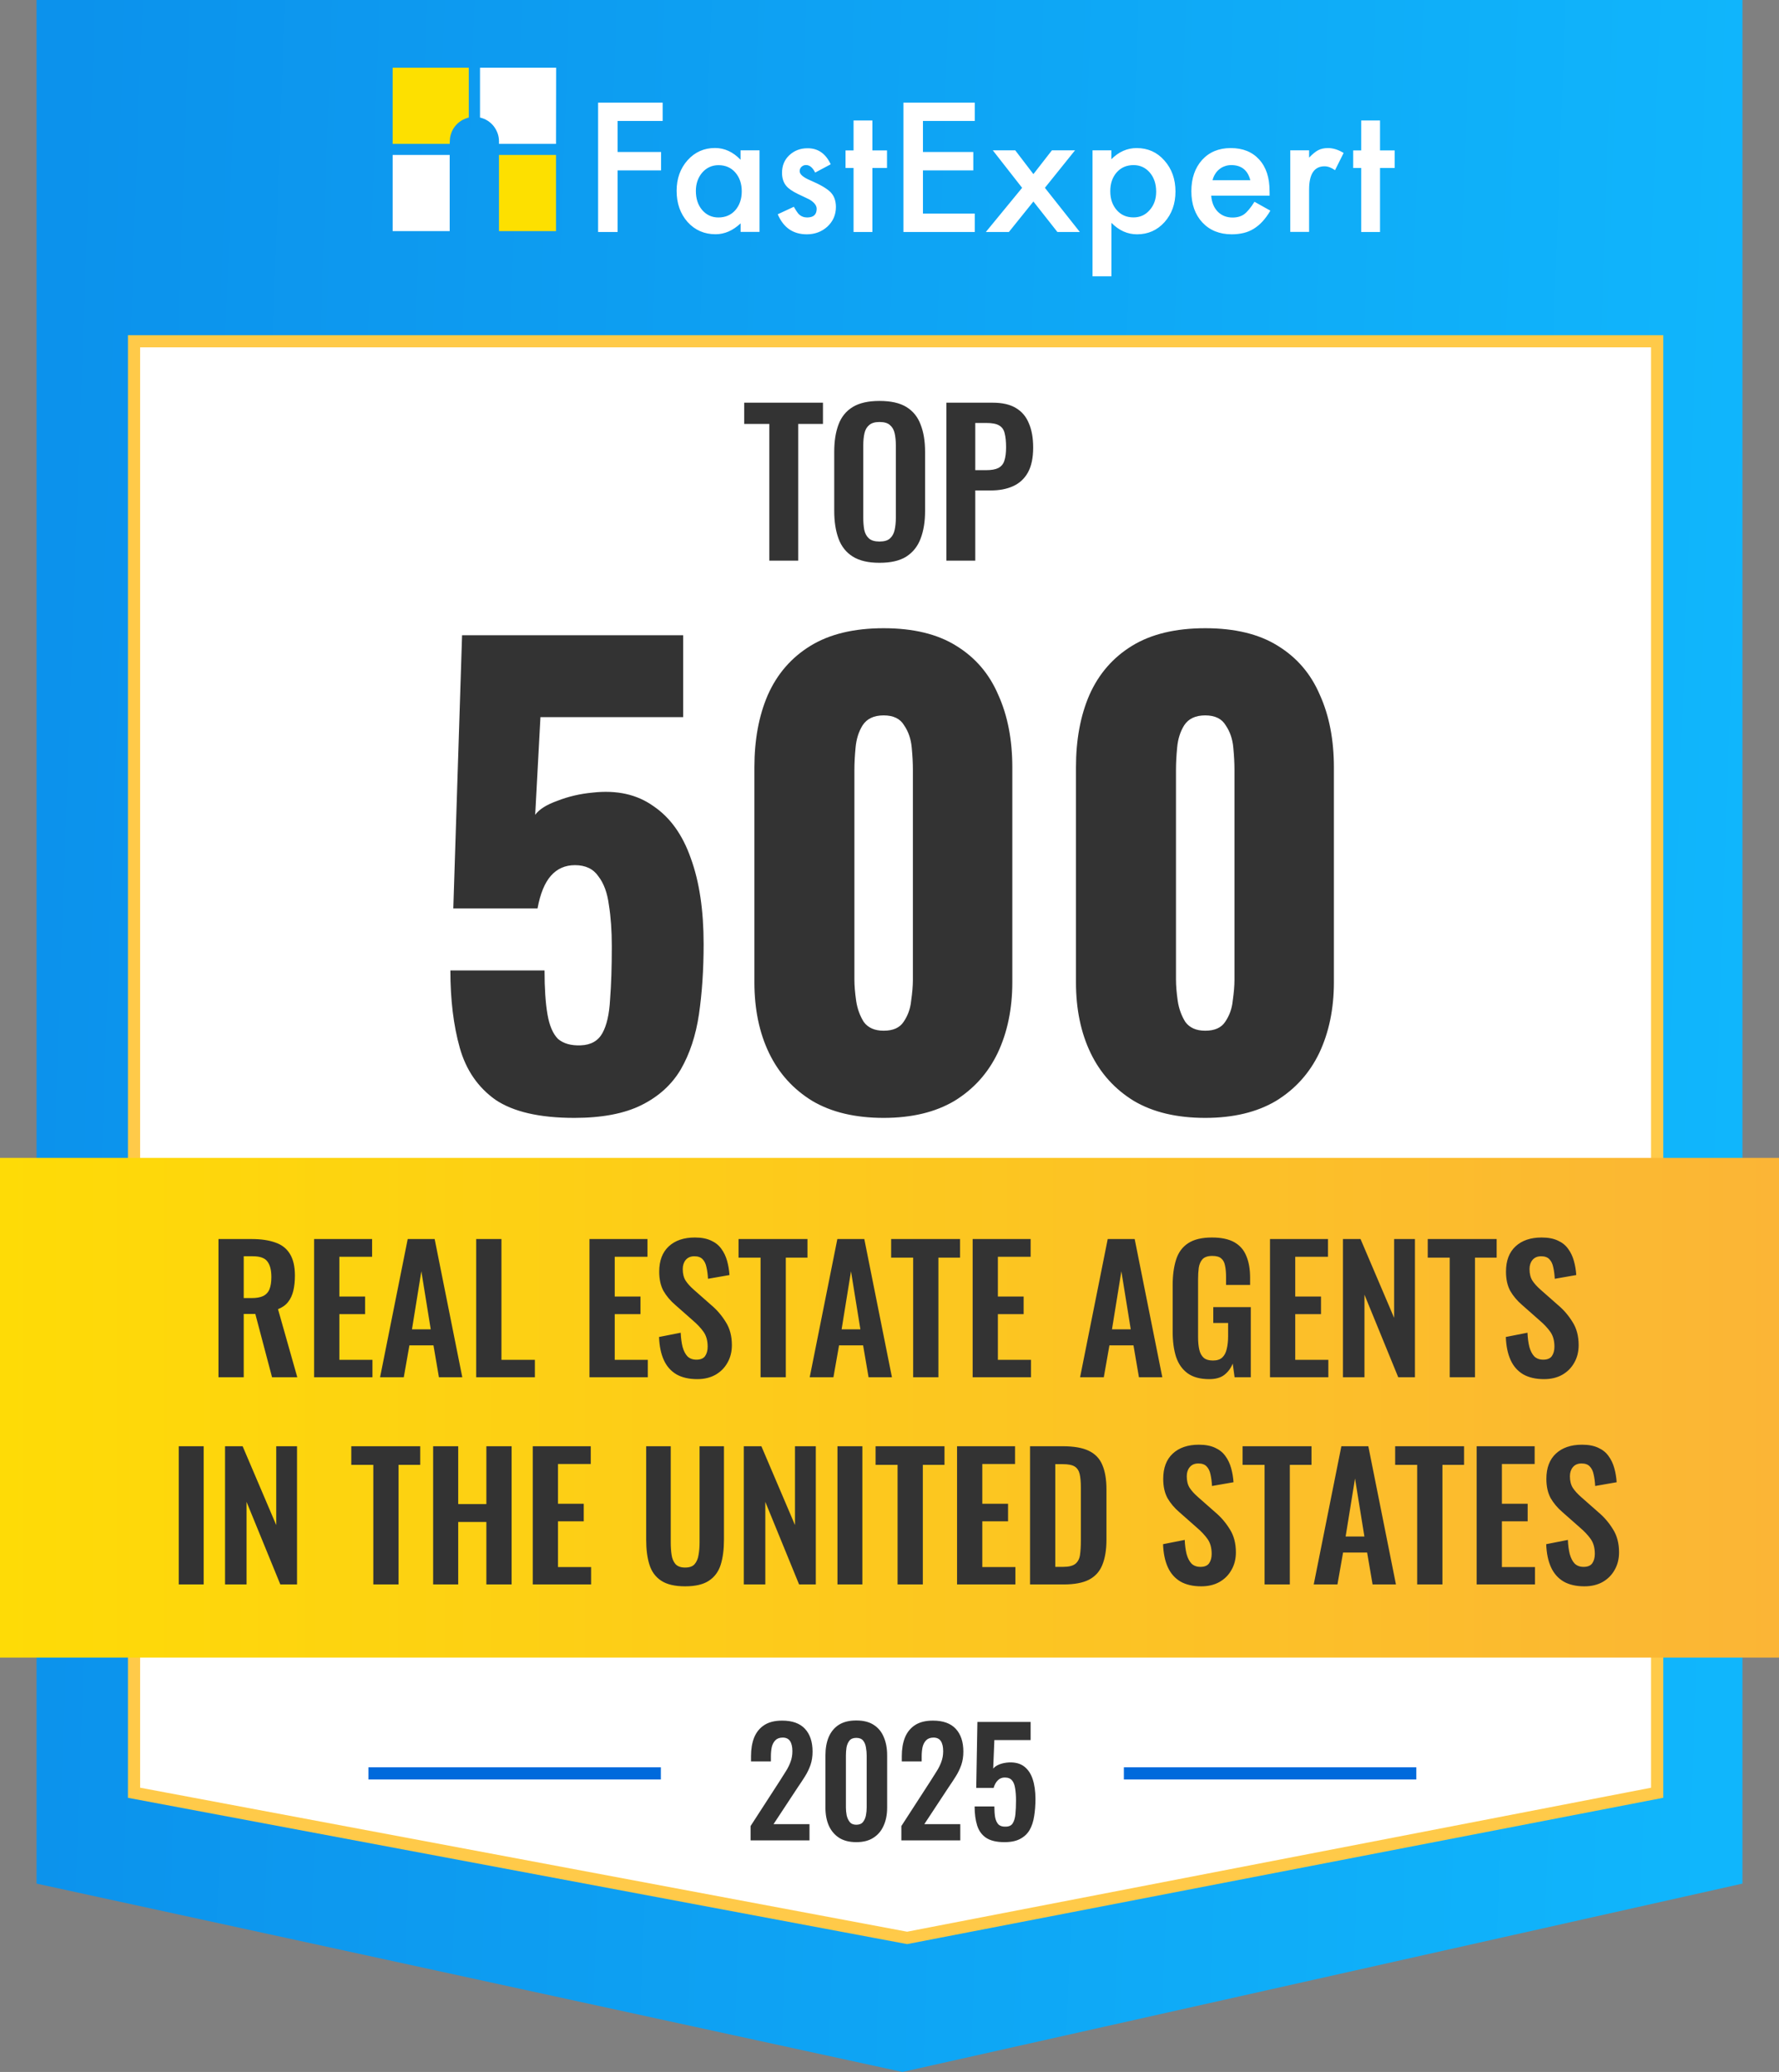 <svg width="146" height="170" viewBox="0 0 146 170" fill="none" xmlns="http://www.w3.org/2000/svg">
<rect x="0" y="0" width="146" height="170" fill="#808080" stroke="none"/>
<path d="M143 0H3V154.545L74.061 170L143 154.545V0Z" fill="url(#paint0_linear_35970_8339)"/>
<path d="M136 28H11V147.091L74.447 159L136 147.091V28Z" fill="white" stroke="#FFCA49"/>
<path d="M63.139 46V34.784H61.075V33.04H67.539V34.784H65.507V46H63.139ZM72.176 46.176C71.258 46.176 70.528 46.005 69.984 45.664C69.44 45.323 69.05 44.832 68.816 44.192C68.581 43.552 68.464 42.795 68.464 41.92V37.072C68.464 36.197 68.581 35.451 68.816 34.832C69.05 34.203 69.44 33.723 69.984 33.392C70.528 33.061 71.258 32.896 72.176 32.896C73.114 32.896 73.85 33.061 74.384 33.392C74.928 33.723 75.317 34.203 75.552 34.832C75.797 35.451 75.92 36.197 75.92 37.072V41.936C75.92 42.8 75.797 43.552 75.552 44.192C75.317 44.821 74.928 45.312 74.384 45.664C73.85 46.005 73.114 46.176 72.176 46.176ZM72.176 44.432C72.57 44.432 72.858 44.347 73.04 44.176C73.232 44.005 73.36 43.771 73.424 43.472C73.488 43.173 73.52 42.848 73.52 42.496V36.528C73.52 36.165 73.488 35.84 73.424 35.552C73.36 35.264 73.232 35.04 73.04 34.88C72.858 34.709 72.57 34.624 72.176 34.624C71.802 34.624 71.52 34.709 71.328 34.88C71.136 35.04 71.008 35.264 70.944 35.552C70.88 35.84 70.848 36.165 70.848 36.528V42.496C70.848 42.848 70.874 43.173 70.928 43.472C70.992 43.771 71.12 44.005 71.312 44.176C71.504 44.347 71.792 44.432 72.176 44.432ZM77.671 46V33.04H81.479C82.258 33.04 82.887 33.184 83.367 33.472C83.858 33.76 84.215 34.181 84.439 34.736C84.674 35.28 84.791 35.941 84.791 36.72C84.791 37.563 84.647 38.245 84.359 38.768C84.071 39.28 83.666 39.653 83.143 39.888C82.631 40.123 82.023 40.24 81.319 40.24H80.039V46H77.671ZM80.039 38.576H80.935C81.362 38.576 81.693 38.517 81.927 38.4C82.173 38.272 82.338 38.075 82.423 37.808C82.519 37.531 82.567 37.163 82.567 36.704C82.567 36.235 82.53 35.856 82.455 35.568C82.391 35.269 82.242 35.051 82.007 34.912C81.783 34.773 81.426 34.704 80.935 34.704H80.039V38.576Z" fill="#333333"/>
<rect y="95" width="146" height="41" fill="url(#paint1_linear_35970_8339)"/>
<path d="M17.93 113V101.66H20.646C21.412 101.66 22.055 101.753 22.578 101.94C23.11 102.117 23.512 102.425 23.782 102.864C24.062 103.303 24.202 103.9 24.202 104.656C24.202 105.113 24.16 105.524 24.076 105.888C23.992 106.252 23.848 106.565 23.642 106.826C23.446 107.078 23.171 107.274 22.816 107.414L24.398 113H22.326L20.954 107.806H20.002V113H17.93ZM20.002 106.504H20.646C21.047 106.504 21.365 106.448 21.598 106.336C21.841 106.215 22.014 106.028 22.116 105.776C22.219 105.515 22.27 105.183 22.27 104.782C22.27 104.213 22.163 103.788 21.948 103.508C21.743 103.219 21.346 103.074 20.758 103.074H20.002V106.504ZM25.778 113V101.66H30.538V103.116H27.85V106.378H29.964V107.82H27.85V111.572H30.566V113H25.778ZM31.192 113L33.46 101.66H35.672L37.94 113H36.022L35.574 110.382H33.6L33.138 113H31.192ZM33.81 109.066H35.35L34.58 104.306L33.81 109.066ZM39.081 113V101.66H41.153V111.572H43.897V113H39.081ZM48.377 113V101.66H53.137V103.116H50.449V106.378H52.563V107.82H50.449V111.572H53.165V113H48.377ZM57.222 113.154C56.54 113.154 55.971 113.023 55.514 112.762C55.056 112.491 54.711 112.099 54.478 111.586C54.244 111.073 54.114 110.443 54.086 109.696L55.864 109.346C55.882 109.785 55.934 110.172 56.018 110.508C56.111 110.844 56.246 111.105 56.424 111.292C56.61 111.469 56.853 111.558 57.152 111.558C57.488 111.558 57.726 111.46 57.866 111.264C58.006 111.059 58.076 110.802 58.076 110.494C58.076 109.999 57.964 109.593 57.74 109.276C57.516 108.959 57.217 108.641 56.844 108.324L55.416 107.064C55.014 106.719 54.692 106.336 54.45 105.916C54.216 105.487 54.1 104.959 54.1 104.334C54.1 103.438 54.361 102.747 54.884 102.262C55.406 101.777 56.12 101.534 57.026 101.534C57.558 101.534 58.001 101.618 58.356 101.786C58.71 101.945 58.99 102.169 59.196 102.458C59.41 102.747 59.569 103.079 59.672 103.452C59.774 103.816 59.84 104.203 59.868 104.614L58.104 104.922C58.085 104.567 58.043 104.25 57.978 103.97C57.922 103.69 57.814 103.471 57.656 103.312C57.506 103.153 57.282 103.074 56.984 103.074C56.676 103.074 56.438 103.177 56.27 103.382C56.111 103.578 56.032 103.825 56.032 104.124C56.032 104.507 56.111 104.824 56.27 105.076C56.428 105.319 56.657 105.571 56.956 105.832L58.37 107.078C58.836 107.47 59.233 107.932 59.56 108.464C59.896 108.987 60.064 109.621 60.064 110.368C60.064 110.909 59.942 111.39 59.7 111.81C59.466 112.23 59.135 112.561 58.706 112.804C58.286 113.037 57.791 113.154 57.222 113.154ZM62.418 113V103.186H60.612V101.66H66.268V103.186H64.49V113H62.418ZM66.452 113L68.72 101.66H70.932L73.2 113H71.282L70.834 110.382H68.86L68.398 113H66.452ZM69.07 109.066H70.61L69.84 104.306L69.07 109.066ZM74.941 113V103.186H73.135V101.66H78.791V103.186H77.013V113H74.941ZM79.823 113V101.66H84.583V103.116H81.895V106.378H84.009V107.82H81.895V111.572H84.611V113H79.823ZM88.641 113L90.909 101.66H93.121L95.389 113H93.471L93.023 110.382H91.049L90.587 113H88.641ZM91.259 109.066H92.799L92.029 104.306L91.259 109.066ZM99.249 113.154C98.502 113.154 97.909 112.995 97.471 112.678C97.032 112.361 96.715 111.913 96.519 111.334C96.332 110.746 96.239 110.055 96.239 109.262V105.454C96.239 104.642 96.332 103.942 96.519 103.354C96.705 102.766 97.032 102.318 97.499 102.01C97.975 101.693 98.628 101.534 99.459 101.534C100.233 101.534 100.849 101.665 101.307 101.926C101.764 102.187 102.091 102.565 102.287 103.06C102.492 103.545 102.595 104.138 102.595 104.838V105.426H100.621V104.782C100.621 104.418 100.593 104.105 100.537 103.844C100.49 103.583 100.387 103.387 100.229 103.256C100.079 103.116 99.832 103.046 99.487 103.046C99.123 103.046 98.857 103.135 98.689 103.312C98.53 103.489 98.427 103.723 98.381 104.012C98.343 104.301 98.325 104.619 98.325 104.964V109.71C98.325 110.102 98.357 110.443 98.423 110.732C98.488 111.021 98.609 111.245 98.787 111.404C98.964 111.553 99.216 111.628 99.543 111.628C99.879 111.628 100.135 111.544 100.313 111.376C100.49 111.208 100.611 110.975 100.677 110.676C100.751 110.377 100.789 110.023 100.789 109.612V108.548H99.571V107.246H102.651V113H101.321L101.167 111.88C101.017 112.253 100.789 112.561 100.481 112.804C100.182 113.037 99.771 113.154 99.249 113.154ZM104.227 113V101.66H108.987V103.116H106.299V106.378H108.413V107.82H106.299V111.572H109.015V113H104.227ZM110.215 113V101.66H111.657L114.415 108.128V101.66H116.123V113H114.751L111.979 106.224V113H110.215ZM118.978 113V103.186H117.172V101.66H122.828V103.186H121.05V113H118.978ZM126.716 113.154C126.035 113.154 125.465 113.023 125.008 112.762C124.551 112.491 124.205 112.099 123.972 111.586C123.739 111.073 123.608 110.443 123.58 109.696L125.358 109.346C125.377 109.785 125.428 110.172 125.512 110.508C125.605 110.844 125.741 111.105 125.918 111.292C126.105 111.469 126.347 111.558 126.646 111.558C126.982 111.558 127.22 111.46 127.36 111.264C127.5 111.059 127.57 110.802 127.57 110.494C127.57 109.999 127.458 109.593 127.234 109.276C127.01 108.959 126.711 108.641 126.338 108.324L124.91 107.064C124.509 106.719 124.187 106.336 123.944 105.916C123.711 105.487 123.594 104.959 123.594 104.334C123.594 103.438 123.855 102.747 124.378 102.262C124.901 101.777 125.615 101.534 126.52 101.534C127.052 101.534 127.495 101.618 127.85 101.786C128.205 101.945 128.485 102.169 128.69 102.458C128.905 102.747 129.063 103.079 129.166 103.452C129.269 103.816 129.334 104.203 129.362 104.614L127.598 104.922C127.579 104.567 127.537 104.25 127.472 103.97C127.416 103.69 127.309 103.471 127.15 103.312C127.001 103.153 126.777 103.074 126.478 103.074C126.17 103.074 125.932 103.177 125.764 103.382C125.605 103.578 125.526 103.825 125.526 104.124C125.526 104.507 125.605 104.824 125.764 105.076C125.923 105.319 126.151 105.571 126.45 105.832L127.864 107.078C128.331 107.47 128.727 107.932 129.054 108.464C129.39 108.987 129.558 109.621 129.558 110.368C129.558 110.909 129.437 111.39 129.194 111.81C128.961 112.23 128.629 112.561 128.2 112.804C127.78 113.037 127.285 113.154 126.716 113.154ZM14.671 130V118.66H16.715V130H14.671ZM18.47 130V118.66H19.912L22.67 125.128V118.66H24.378V130H23.006L20.234 123.224V130H18.47ZM30.637 130V120.186H28.831V118.66H34.487V120.186H32.709V130H30.637ZM35.547 130V118.66H37.605V123.406H39.915V118.66H41.987V130H39.915V124.876H37.605V130H35.547ZM43.722 130V118.66H48.482V120.116H45.794V123.378H47.908V124.82H45.794V128.572H48.51V130H43.722ZM56.223 130.154C55.383 130.154 54.729 130 54.263 129.692C53.796 129.384 53.474 128.945 53.297 128.376C53.119 127.807 53.031 127.125 53.031 126.332V118.66H55.047V126.57C55.047 126.925 55.07 127.261 55.117 127.578C55.163 127.886 55.271 128.138 55.439 128.334C55.616 128.521 55.877 128.614 56.223 128.614C56.587 128.614 56.848 128.521 57.007 128.334C57.175 128.138 57.282 127.886 57.329 127.578C57.385 127.261 57.413 126.925 57.413 126.57V118.66H59.415V126.332C59.415 127.125 59.326 127.807 59.149 128.376C58.971 128.945 58.649 129.384 58.183 129.692C57.725 130 57.072 130.154 56.223 130.154ZM61.044 130V118.66H62.486L65.244 125.128V118.66H66.952V130H65.58L62.808 123.224V130H61.044ZM68.729 130V118.66H70.773V130H68.729ZM73.663 130V120.186H71.857V118.66H77.513V120.186H75.735V130H73.663ZM78.544 130V118.66H83.304V120.116H80.616V123.378H82.73V124.82H80.616V128.572H83.332V130H78.544ZM84.533 130V118.66H87.207C88.131 118.66 88.849 118.786 89.363 119.038C89.885 119.29 90.254 119.677 90.469 120.2C90.693 120.723 90.805 121.385 90.805 122.188V126.332C90.805 127.153 90.693 127.839 90.469 128.39C90.254 128.931 89.89 129.337 89.377 129.608C88.873 129.869 88.177 130 87.291 130H84.533ZM86.605 128.558H87.235C87.711 128.558 88.051 128.474 88.257 128.306C88.462 128.138 88.588 127.895 88.635 127.578C88.681 127.251 88.705 126.855 88.705 126.388V122.048C88.705 121.591 88.672 121.222 88.607 120.942C88.541 120.662 88.406 120.457 88.201 120.326C87.995 120.195 87.664 120.13 87.207 120.13H86.605V128.558ZM98.586 130.154C97.905 130.154 97.335 130.023 96.878 129.762C96.421 129.491 96.075 129.099 95.842 128.586C95.609 128.073 95.478 127.443 95.45 126.696L97.228 126.346C97.247 126.785 97.298 127.172 97.382 127.508C97.475 127.844 97.611 128.105 97.788 128.292C97.975 128.469 98.217 128.558 98.516 128.558C98.852 128.558 99.09 128.46 99.23 128.264C99.37 128.059 99.44 127.802 99.44 127.494C99.44 126.999 99.328 126.593 99.104 126.276C98.88 125.959 98.581 125.641 98.208 125.324L96.78 124.064C96.379 123.719 96.057 123.336 95.814 122.916C95.581 122.487 95.464 121.959 95.464 121.334C95.464 120.438 95.725 119.747 96.248 119.262C96.771 118.777 97.485 118.534 98.39 118.534C98.922 118.534 99.365 118.618 99.72 118.786C100.075 118.945 100.355 119.169 100.56 119.458C100.775 119.747 100.933 120.079 101.036 120.452C101.139 120.816 101.204 121.203 101.232 121.614L99.468 121.922C99.449 121.567 99.407 121.25 99.342 120.97C99.286 120.69 99.179 120.471 99.02 120.312C98.871 120.153 98.647 120.074 98.348 120.074C98.04 120.074 97.802 120.177 97.634 120.382C97.475 120.578 97.396 120.825 97.396 121.124C97.396 121.507 97.475 121.824 97.634 122.076C97.793 122.319 98.021 122.571 98.32 122.832L99.734 124.078C100.201 124.47 100.597 124.932 100.924 125.464C101.26 125.987 101.428 126.621 101.428 127.368C101.428 127.909 101.307 128.39 101.064 128.81C100.831 129.23 100.499 129.561 100.07 129.804C99.65 130.037 99.155 130.154 98.586 130.154ZM103.782 130V120.186H101.976V118.66H107.632V120.186H105.854V130H103.782ZM107.816 130L110.084 118.66H112.296L114.564 130H112.646L112.198 127.382H110.224L109.762 130H107.816ZM110.434 126.066H111.974L111.204 121.306L110.434 126.066ZM116.305 130V120.186H114.499V118.66H120.155V120.186H118.377V130H116.305ZM121.187 130V118.66H125.947V120.116H123.259V123.378H125.373V124.82H123.259V128.572H125.975V130H121.187ZM130.031 130.154C129.35 130.154 128.781 130.023 128.323 129.762C127.866 129.491 127.521 129.099 127.287 128.586C127.054 128.073 126.923 127.443 126.895 126.696L128.673 126.346C128.692 126.785 128.743 127.172 128.827 127.508C128.921 127.844 129.056 128.105 129.233 128.292C129.42 128.469 129.663 128.558 129.961 128.558C130.297 128.558 130.535 128.46 130.675 128.264C130.815 128.059 130.885 127.802 130.885 127.494C130.885 126.999 130.773 126.593 130.549 126.276C130.325 125.959 130.027 125.641 129.653 125.324L128.225 124.064C127.824 123.719 127.502 123.336 127.259 122.916C127.026 122.487 126.909 121.959 126.909 121.334C126.909 120.438 127.171 119.747 127.693 119.262C128.216 118.777 128.93 118.534 129.835 118.534C130.367 118.534 130.811 118.618 131.165 118.786C131.52 118.945 131.8 119.169 132.005 119.458C132.22 119.747 132.379 120.079 132.481 120.452C132.584 120.816 132.649 121.203 132.677 121.614L130.913 121.922C130.895 121.567 130.853 121.25 130.787 120.97C130.731 120.69 130.624 120.471 130.465 120.312C130.316 120.153 130.092 120.074 129.793 120.074C129.485 120.074 129.247 120.177 129.079 120.382C128.921 120.578 128.841 120.825 128.841 121.124C128.841 121.507 128.921 121.824 129.079 122.076C129.238 122.319 129.467 122.571 129.765 122.832L131.179 124.078C131.646 124.47 132.043 124.932 132.369 125.464C132.705 125.987 132.873 126.621 132.873 127.368C132.873 127.909 132.752 128.39 132.509 128.81C132.276 129.23 131.945 129.561 131.515 129.804C131.095 130.037 130.601 130.154 130.031 130.154Z" fill="#333333"/>
<path d="M47.138 91.72C44.29 91.72 42.13 91.224 40.658 90.232C39.218 89.208 38.242 87.784 37.73 85.96C37.218 84.136 36.962 82.024 36.962 79.624H44.69C44.69 81.096 44.77 82.296 44.93 83.224C45.09 84.152 45.378 84.824 45.794 85.24C46.242 85.624 46.866 85.8 47.666 85.768C48.498 85.736 49.09 85.4 49.442 84.76C49.794 84.12 50.002 83.208 50.066 82.024C50.162 80.808 50.21 79.352 50.21 77.656C50.21 76.376 50.13 75.24 49.97 74.248C49.842 73.256 49.554 72.472 49.106 71.896C48.69 71.288 48.05 70.984 47.186 70.984C46.386 70.984 45.73 71.272 45.218 71.848C44.706 72.424 44.338 73.32 44.114 74.536H37.202L37.922 52.12H56.066V58.84H44.354L43.922 66.856C44.242 66.408 44.85 66.024 45.746 65.704C46.642 65.352 47.602 65.128 48.626 65.032C50.61 64.808 52.274 65.176 53.618 66.136C54.994 67.064 56.018 68.488 56.69 70.408C57.394 72.328 57.746 74.68 57.746 77.464C57.746 79.544 57.618 81.464 57.362 83.224C57.106 84.952 56.61 86.456 55.874 87.736C55.138 88.984 54.066 89.96 52.658 90.664C51.25 91.368 49.41 91.72 47.138 91.72ZM72.52 91.72C70.184 91.72 68.232 91.256 66.664 90.328C65.096 89.368 63.912 88.056 63.112 86.392C62.312 84.728 61.912 82.792 61.912 80.584V62.968C61.912 60.696 62.28 58.712 63.016 57.016C63.784 55.288 64.952 53.944 66.52 52.984C68.088 52.024 70.088 51.544 72.52 51.544C74.952 51.544 76.936 52.024 78.472 52.984C80.04 53.944 81.192 55.288 81.928 57.016C82.696 58.712 83.08 60.696 83.08 62.968V80.584C83.08 82.76 82.68 84.696 81.88 86.392C81.08 88.056 79.896 89.368 78.328 90.328C76.76 91.256 74.824 91.72 72.52 91.72ZM72.52 84.568C73.288 84.568 73.832 84.328 74.152 83.848C74.504 83.336 74.712 82.76 74.776 82.12C74.872 81.448 74.92 80.872 74.92 80.392V63.16C74.92 62.616 74.888 62.008 74.824 61.336C74.76 60.632 74.552 60.024 74.2 59.512C73.88 58.968 73.32 58.696 72.52 58.696C71.72 58.696 71.144 58.968 70.792 59.512C70.472 60.024 70.28 60.632 70.216 61.336C70.152 62.008 70.12 62.616 70.12 63.16V80.392C70.12 80.872 70.168 81.448 70.264 82.12C70.36 82.76 70.568 83.336 70.888 83.848C71.24 84.328 71.784 84.568 72.52 84.568ZM98.911 91.72C96.575 91.72 94.623 91.256 93.055 90.328C91.487 89.368 90.303 88.056 89.503 86.392C88.703 84.728 88.303 82.792 88.303 80.584V62.968C88.303 60.696 88.671 58.712 89.407 57.016C90.175 55.288 91.343 53.944 92.911 52.984C94.479 52.024 96.479 51.544 98.911 51.544C101.343 51.544 103.327 52.024 104.863 52.984C106.431 53.944 107.583 55.288 108.319 57.016C109.087 58.712 109.471 60.696 109.471 62.968V80.584C109.471 82.76 109.071 84.696 108.271 86.392C107.471 88.056 106.287 89.368 104.719 90.328C103.151 91.256 101.215 91.72 98.911 91.72ZM98.911 84.568C99.679 84.568 100.223 84.328 100.543 83.848C100.895 83.336 101.103 82.76 101.167 82.12C101.263 81.448 101.311 80.872 101.311 80.392V63.16C101.311 62.616 101.279 62.008 101.215 61.336C101.151 60.632 100.943 60.024 100.591 59.512C100.271 58.968 99.711 58.696 98.911 58.696C98.111 58.696 97.535 58.968 97.183 59.512C96.863 60.024 96.671 60.632 96.607 61.336C96.543 62.008 96.511 62.616 96.511 63.16V80.392C96.511 80.872 96.559 81.448 96.655 82.12C96.751 82.76 96.959 83.336 97.279 83.848C97.631 84.328 98.175 84.568 98.911 84.568Z" fill="#333333"/>
<path d="M61.598 151V149.824L63.998 146.116C64.174 145.844 64.338 145.584 64.49 145.336C64.65 145.088 64.778 144.832 64.874 144.568C64.978 144.296 65.03 144 65.03 143.68C65.03 143.32 64.966 143.044 64.838 142.852C64.71 142.66 64.51 142.564 64.238 142.564C63.982 142.564 63.782 142.636 63.638 142.78C63.494 142.924 63.394 143.112 63.338 143.344C63.29 143.576 63.266 143.832 63.266 144.112V144.52H61.634V144.088C61.634 143.512 61.718 143.008 61.886 142.576C62.062 142.136 62.338 141.792 62.714 141.544C63.09 141.296 63.582 141.172 64.19 141.172C65.022 141.172 65.646 141.396 66.062 141.844C66.478 142.292 66.686 142.916 66.686 143.716C66.686 144.116 66.63 144.48 66.518 144.808C66.406 145.128 66.258 145.436 66.074 145.732C65.89 146.028 65.69 146.332 65.474 146.644L63.482 149.668H66.434V151H61.598ZM70.275 151.144C69.707 151.144 69.235 151.024 68.859 150.784C68.491 150.544 68.211 150.212 68.019 149.788C67.835 149.364 67.743 148.876 67.743 148.324V144.016C67.743 143.448 67.831 142.952 68.007 142.528C68.191 142.096 68.467 141.76 68.835 141.52C69.211 141.28 69.691 141.16 70.275 141.16C70.859 141.16 71.335 141.28 71.703 141.52C72.079 141.76 72.355 142.096 72.531 142.528C72.715 142.952 72.807 143.448 72.807 144.016V148.324C72.807 148.876 72.711 149.364 72.519 149.788C72.335 150.212 72.055 150.544 71.679 150.784C71.311 151.024 70.843 151.144 70.275 151.144ZM70.275 149.716C70.523 149.716 70.707 149.64 70.827 149.488C70.947 149.336 71.027 149.152 71.067 148.936C71.107 148.72 71.127 148.508 71.127 148.3V144.04C71.127 143.816 71.107 143.596 71.067 143.38C71.035 143.156 70.959 142.968 70.839 142.816C70.719 142.664 70.531 142.588 70.275 142.588C70.019 142.588 69.831 142.664 69.711 142.816C69.591 142.968 69.511 143.156 69.471 143.38C69.439 143.596 69.423 143.816 69.423 144.04V148.3C69.423 148.508 69.443 148.72 69.483 148.936C69.531 149.152 69.615 149.336 69.735 149.488C69.855 149.64 70.035 149.716 70.275 149.716ZM73.973 151V149.824L76.373 146.116C76.549 145.844 76.713 145.584 76.865 145.336C77.025 145.088 77.153 144.832 77.249 144.568C77.353 144.296 77.405 144 77.405 143.68C77.405 143.32 77.341 143.044 77.213 142.852C77.085 142.66 76.885 142.564 76.613 142.564C76.357 142.564 76.157 142.636 76.013 142.78C75.869 142.924 75.769 143.112 75.713 143.344C75.665 143.576 75.641 143.832 75.641 144.112V144.52H74.009V144.088C74.009 143.512 74.093 143.008 74.261 142.576C74.437 142.136 74.713 141.792 75.089 141.544C75.465 141.296 75.957 141.172 76.565 141.172C77.397 141.172 78.021 141.396 78.437 141.844C78.853 142.292 79.061 142.916 79.061 143.716C79.061 144.116 79.005 144.48 78.893 144.808C78.781 145.128 78.633 145.436 78.449 145.732C78.265 146.028 78.065 146.332 77.849 146.644L75.857 149.668H78.809V151H73.973ZM82.434 151.144C81.786 151.144 81.282 151.024 80.922 150.784C80.57 150.544 80.326 150.204 80.19 149.764C80.054 149.324 79.986 148.808 79.986 148.216H81.606C81.606 148.544 81.626 148.836 81.666 149.092C81.714 149.34 81.802 149.536 81.93 149.68C82.066 149.816 82.262 149.88 82.518 149.872C82.798 149.872 82.994 149.784 83.106 149.608C83.226 149.424 83.302 149.172 83.334 148.852C83.366 148.524 83.382 148.144 83.382 147.712C83.382 147.336 83.358 147.008 83.31 146.728C83.27 146.448 83.186 146.232 83.058 146.08C82.93 145.92 82.73 145.84 82.458 145.84C82.226 145.84 82.034 145.92 81.882 146.08C81.73 146.232 81.618 146.436 81.546 146.692H80.118L80.214 141.28H84.582V142.768H81.606L81.51 145.108C81.63 144.964 81.802 144.848 82.026 144.76C82.258 144.672 82.514 144.62 82.794 144.604C83.306 144.58 83.722 144.688 84.042 144.928C84.362 145.168 84.598 145.516 84.75 145.972C84.902 146.428 84.978 146.972 84.978 147.604C84.978 148.116 84.942 148.588 84.87 149.02C84.806 149.452 84.682 149.828 84.498 150.148C84.314 150.46 84.054 150.704 83.718 150.88C83.39 151.056 82.962 151.144 82.434 151.144Z" fill="#333333"/>
<rect x="30.235" y="145" width="24" height="1" fill="#006ADC"/>
<rect x="92.235" y="145" width="24" height="1" fill="#006ADC"/>
<g clip-path="url(#clip0_35970_8339)">
<path d="M36.906 11.803H32.225V5.555H38.473V9.644C38.029 9.753 37.64 9.994 37.361 10.34C37.213 10.515 37.108 10.713 37.037 10.915C36.955 11.129 36.917 11.359 36.917 11.6L36.906 11.803Z" fill="#FDE000"/>
<path d="M45.632 18.962H40.951V12.713H45.632V18.962Z" fill="#FDE000"/>
<path d="M45.632 11.803H40.951V11.601C40.951 11.37 40.912 11.129 40.83 10.915C40.748 10.702 40.644 10.515 40.507 10.34C40.225 9.989 39.833 9.743 39.394 9.644V5.555H45.642L45.632 11.803Z" fill="white"/>
<path d="M36.906 18.962H32.225V12.713H36.906V18.962Z" fill="white"/>
<path d="M54.385 9.923H50.685V12.472H54.253V13.979H50.685V19.033H49.085V8.421H54.385V9.923V9.923ZM60.781 12.335H62.332V19.027H60.781V18.326C60.145 18.923 59.46 19.219 58.726 19.219C57.8 19.219 57.038 18.885 56.429 18.216C55.826 17.531 55.53 16.681 55.53 15.656C55.53 14.653 55.832 13.815 56.429 13.146C57.027 12.477 57.783 12.143 58.682 12.143C59.46 12.143 60.162 12.466 60.776 13.108V12.335H60.781ZM57.109 15.662C57.109 16.303 57.279 16.824 57.624 17.229C57.975 17.635 58.419 17.843 58.956 17.843C59.526 17.843 59.992 17.646 60.343 17.251C60.694 16.846 60.874 16.325 60.874 15.7C60.874 15.075 60.699 14.555 60.343 14.149C59.992 13.749 59.532 13.552 58.967 13.552C58.435 13.552 57.991 13.754 57.635 14.155C57.29 14.56 57.109 15.064 57.109 15.662ZM68.175 13.48L66.898 14.16C66.695 13.749 66.449 13.541 66.147 13.541C66.005 13.541 65.884 13.59 65.78 13.683C65.681 13.776 65.627 13.897 65.627 14.045C65.627 14.303 65.922 14.555 66.52 14.807C67.342 15.158 67.89 15.486 68.175 15.782C68.46 16.078 68.603 16.484 68.603 16.983C68.603 17.63 68.362 18.172 67.89 18.605C67.43 19.016 66.871 19.225 66.213 19.225C65.089 19.225 64.295 18.677 63.829 17.58L65.15 16.966C65.331 17.284 65.473 17.492 65.566 17.58C65.753 17.756 65.977 17.843 66.24 17.843C66.761 17.843 67.024 17.608 67.024 17.131C67.024 16.857 66.821 16.599 66.421 16.363C66.268 16.287 66.109 16.21 65.955 16.139C65.802 16.067 65.643 15.991 65.479 15.914C65.029 15.695 64.711 15.476 64.53 15.256C64.295 14.977 64.18 14.615 64.18 14.177C64.18 13.595 64.377 13.113 64.777 12.735C65.183 12.357 65.681 12.165 66.262 12.165C67.123 12.154 67.759 12.592 68.175 13.48V13.48ZM71.596 13.782V19.033H70.05V13.782H69.392V12.34H70.05V9.885H71.596V12.34H72.796V13.782H71.596V13.782ZM79.998 9.923H75.745V12.472H79.877V13.979H75.745V17.525H79.998V19.033H74.144V8.421H79.998V9.923V9.923ZM83.884 15.41L81.478 12.335H83.32L84.81 14.286L86.329 12.335H88.225L85.753 15.41L88.62 19.033H86.778L84.81 16.533L82.799 19.033H80.908L83.884 15.41V15.41ZM91.207 22.672H89.661V12.335H91.207V13.064C91.815 12.455 92.506 12.149 93.284 12.149C94.205 12.149 94.961 12.488 95.559 13.168C96.162 13.842 96.469 14.692 96.469 15.717C96.469 16.72 96.167 17.558 95.57 18.227C94.972 18.89 94.222 19.225 93.317 19.225C92.533 19.225 91.832 18.912 91.212 18.282V22.672H91.207ZM94.885 15.728C94.885 15.086 94.709 14.566 94.364 14.16C94.013 13.754 93.569 13.546 93.032 13.546C92.462 13.546 92.002 13.743 91.651 14.138C91.3 14.533 91.119 15.048 91.119 15.689C91.119 16.32 91.295 16.835 91.651 17.24C92.002 17.64 92.457 17.838 93.027 17.838C93.564 17.838 94.008 17.635 94.353 17.235C94.709 16.835 94.885 16.331 94.885 15.728V15.728ZM104.197 16.051H99.401C99.445 16.599 99.62 17.038 99.938 17.366C100.256 17.684 100.662 17.849 101.155 17.849C101.539 17.849 101.857 17.756 102.109 17.575C102.355 17.394 102.64 17.054 102.953 16.555L104.257 17.284C104.055 17.63 103.841 17.92 103.616 18.167C103.391 18.413 103.15 18.611 102.893 18.77C102.635 18.929 102.361 19.044 102.059 19.115C101.763 19.186 101.44 19.225 101.089 19.225C100.092 19.225 99.286 18.901 98.683 18.26C98.08 17.613 97.773 16.758 97.773 15.689C97.773 14.631 98.069 13.776 98.656 13.119C99.248 12.472 100.031 12.149 101.007 12.149C101.994 12.149 102.772 12.461 103.342 13.091C103.912 13.716 104.192 14.577 104.192 15.684L104.197 16.051V16.051ZM102.613 14.785C102.399 13.963 101.879 13.546 101.051 13.546C100.865 13.546 100.689 13.573 100.525 13.634C100.36 13.689 100.207 13.771 100.075 13.88C99.938 13.99 99.823 14.116 99.73 14.27C99.631 14.423 99.56 14.593 99.511 14.785H102.613V14.785ZM105.891 12.335H107.436V12.932C107.721 12.636 107.974 12.428 108.193 12.318C108.418 12.203 108.681 12.149 108.993 12.149C109.399 12.149 109.826 12.28 110.27 12.549L109.563 13.963C109.267 13.754 108.982 13.645 108.703 13.645C107.858 13.645 107.436 14.281 107.436 15.558V19.027H105.891V12.335V12.335ZM113.257 13.782V19.033H111.712V13.782H111.054V12.34H111.712V9.885H113.257V12.34H114.458V13.782H113.257V13.782Z" fill="white"/>
</g>
<defs>
<linearGradient id="paint0_linear_35970_8339" x1="3" y1="80.909" x2="142.954" y2="85.857" gradientUnits="userSpaceOnUse">
<stop stop-color="#0C92EC"/>
<stop offset="1" stop-color="#10B6FC"/>
</linearGradient>
<linearGradient id="paint1_linear_35970_8339" x1="-1.08778e-06" y1="115.5" x2="146" y2="115.5" gradientUnits="userSpaceOnUse">
<stop stop-color="#FEDB06"/>
<stop offset="1" stop-color="#FBB536"/>
</linearGradient>
<clipPath id="clip0_35970_8339">
<rect width="82.765" height="17.54" fill="white" transform="translate(32 5.555)"/>
</clipPath>
</defs>
</svg>
